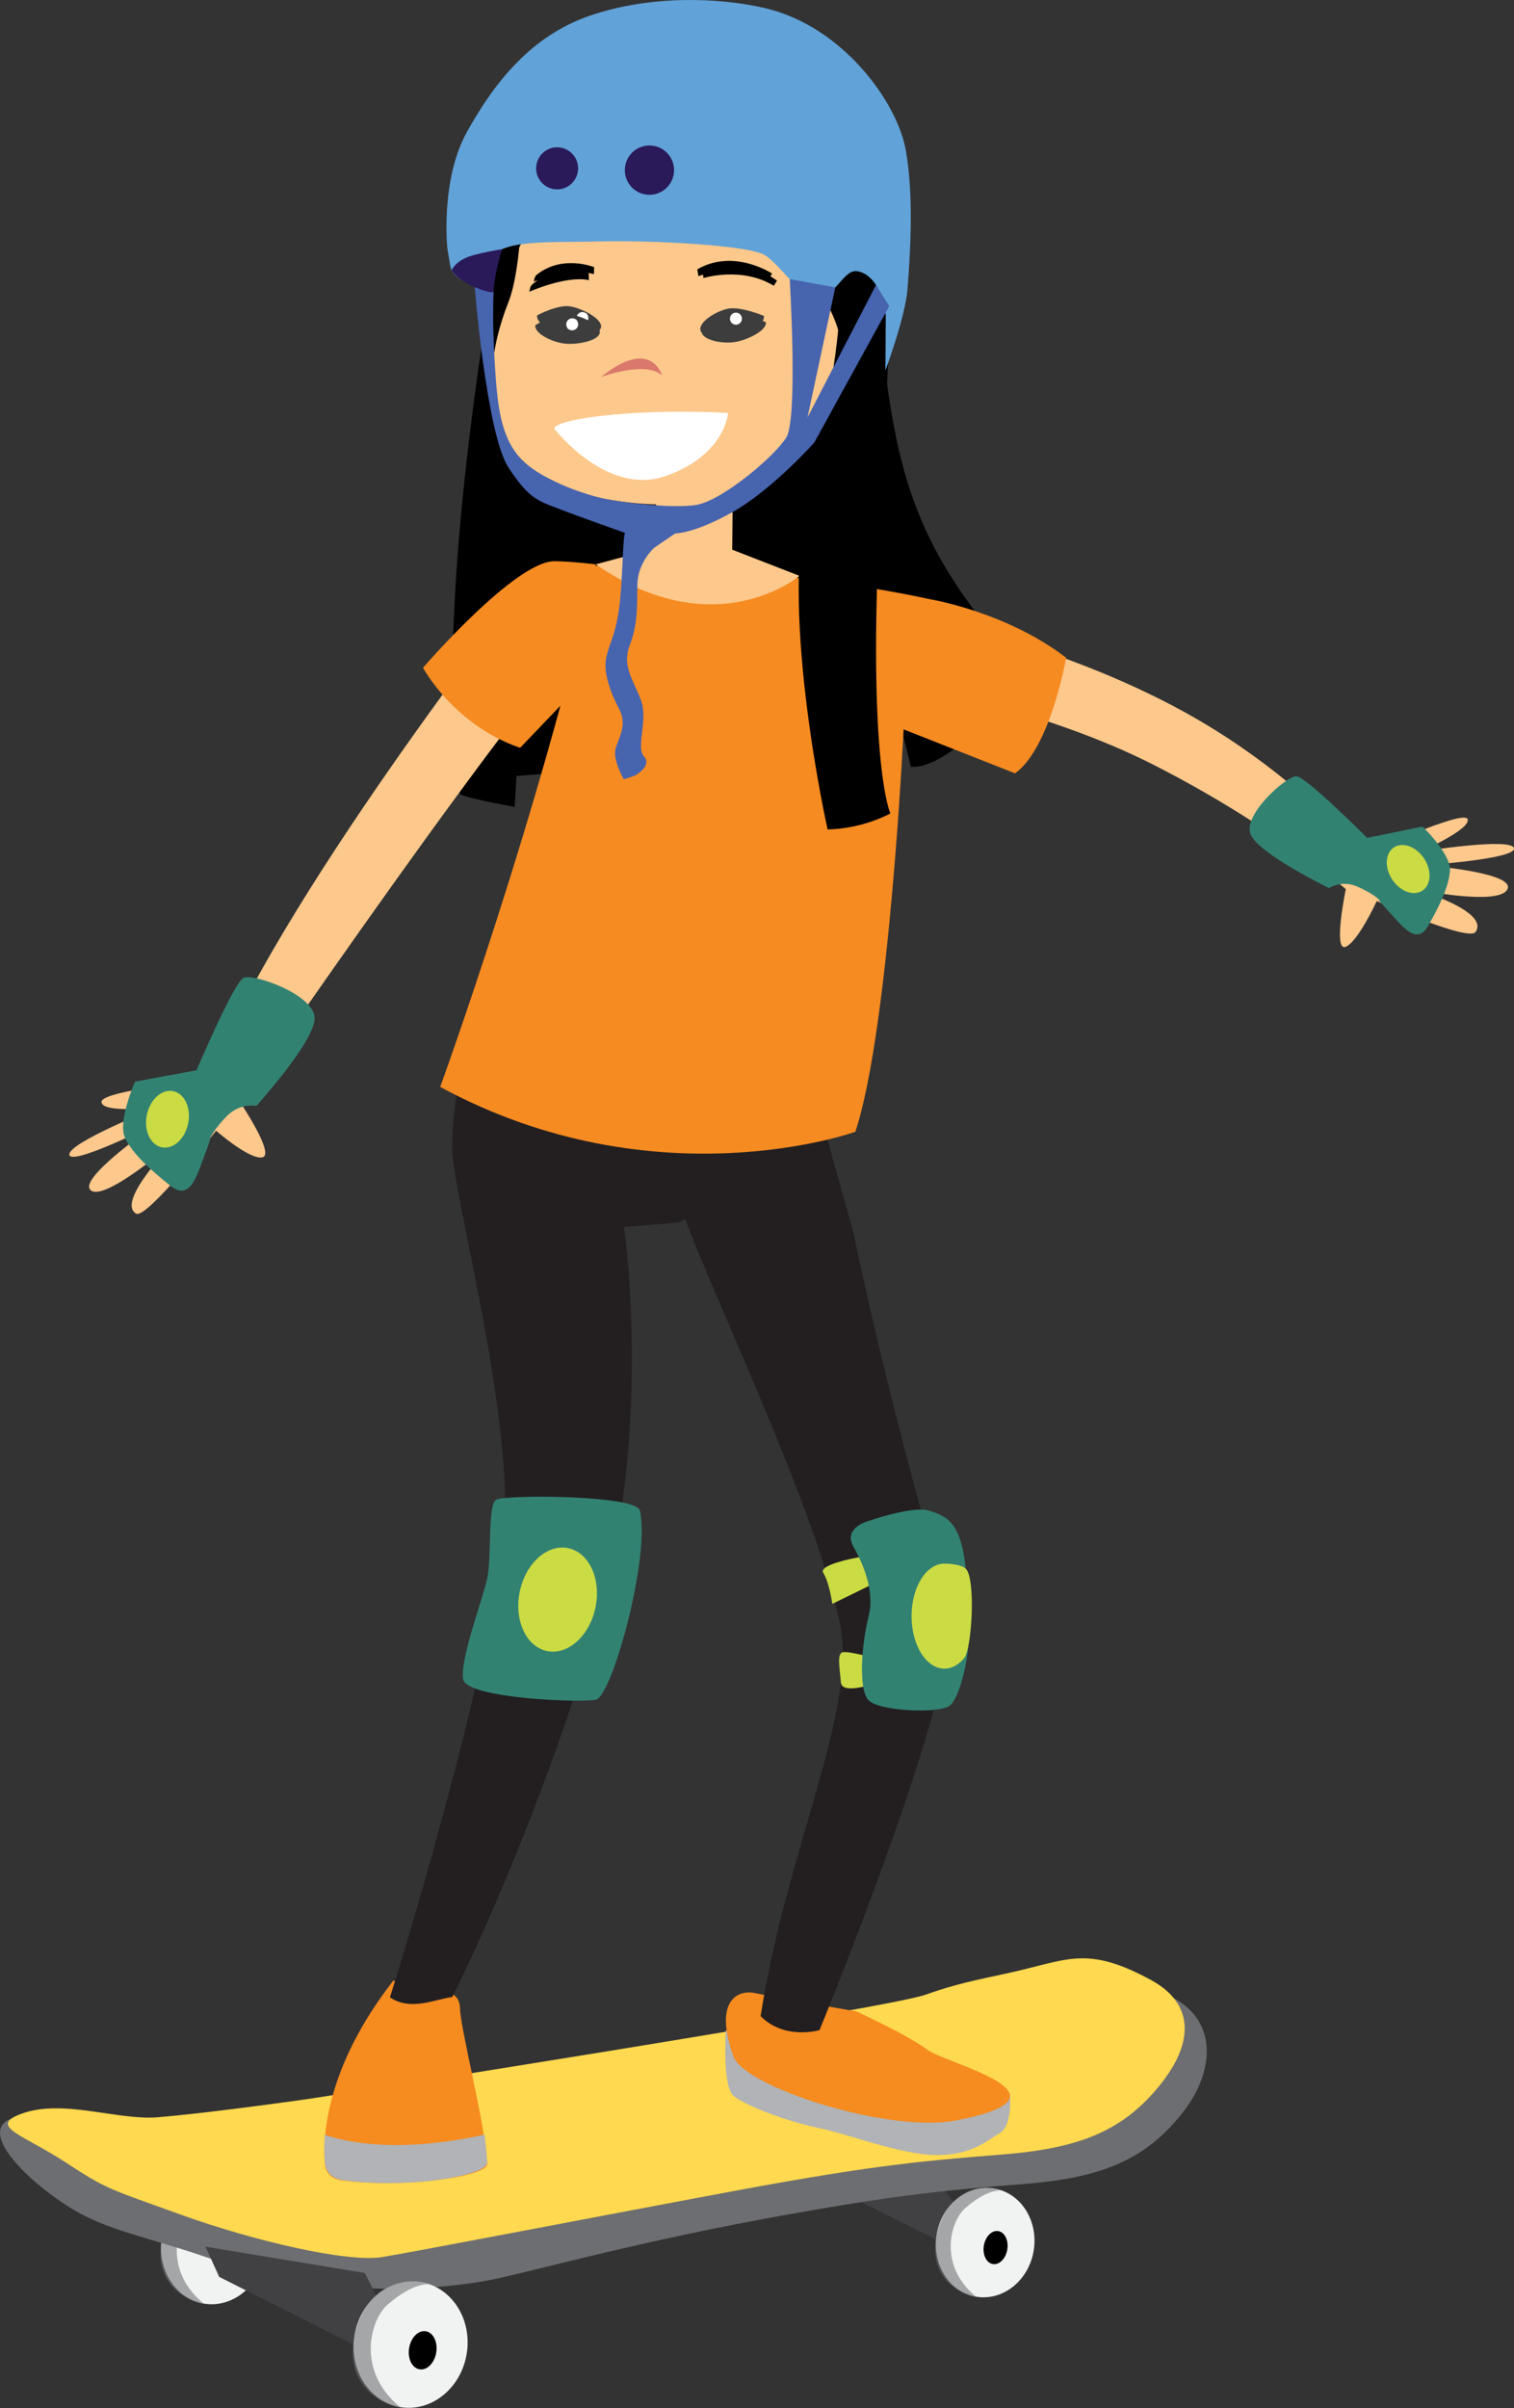 <svg xmlns="http://www.w3.org/2000/svg" width="173" height="275" viewBox="0 0 173 275" fill="none"><rect x="0" y="0" width="173" height="275" fill="#333333" stroke="none"/><g clip-path="url(#clip0_617_67541)"><path d="M96.471 250.532L107.264 255.923L109.909 252.745L106.94 248.851L96.471 250.532Z" fill="#414042"></path><path d="M30.248 257.501C30.842 253.884 28.693 250.519 25.449 249.985C22.205 249.451 19.094 251.949 18.5 255.566C17.906 259.182 20.055 262.547 23.299 263.081C26.543 263.615 29.654 261.117 30.248 257.501Z" fill="#F1F2F2"></path><path d="M27.055 257.365C27.236 256.264 26.747 255.268 25.962 255.138C25.177 255.009 24.395 255.796 24.214 256.897C24.033 257.997 24.523 258.994 25.307 259.124C26.092 259.253 26.875 258.465 27.055 257.365Z" fill="black"></path><path opacity="0.58" d="M23.297 263.099C23.528 263.286 17.14 262.097 18.498 255.584C19.335 251.579 22.509 248.948 26.348 250.234C26.348 250.234 24.759 249.917 21.947 252.365C20.15 253.934 18.632 259.318 23.297 263.096V263.099Z" fill="#6D6E71"></path><path d="M38.03 243.028C38.03 243.028 103.633 232.785 108.142 231.187C112.651 229.592 115.311 229.287 119.229 228.336C124.757 226.991 127.328 224.517 134.125 228.199C139.207 230.952 138.668 236.645 135.334 241.012C130.948 246.761 125.743 248.699 117.134 249.407C108.525 250.115 102.844 250.517 87.073 253.445C71.302 256.378 59.687 259.709 55.769 260.428C45.918 262.228 33.733 261.419 25.314 258.386C16.835 255.331 12.292 254.928 7.497 251.799C2.701 248.669 -2.496 243.356 1.317 241.936C6.068 240.166 15.793 245.554 20.436 245.174C26.542 244.675 38.027 243.028 38.027 243.028H38.03Z" fill="#6D6E71"></path><path d="M35.612 239.652C35.612 239.652 101.214 229.409 105.723 227.811C110.233 226.216 112.893 225.911 116.81 224.961C122.339 223.616 124.69 222.423 131.487 226.105C136.57 228.858 136.25 233.27 132.916 237.64C128.53 243.389 123.325 245.327 114.716 246.035C106.107 246.743 100.426 247.145 84.655 250.074C68.884 253.006 47.61 257.119 43.682 257.764C39.753 258.412 29.112 255.964 20.693 252.931C12.214 249.876 12.248 250.051 7.452 246.921C2.656 243.792 -1.403 242.834 2.411 241.411C7.162 239.641 13.379 242.178 18.026 241.798C24.131 241.299 35.616 239.652 35.616 239.652H35.612Z" fill="#FFD94F"></path><path d="M23.487 256.579L25.046 260.025L41.323 268.237L44.087 264.333L41.684 259.578L23.487 256.579Z" fill="#414042"></path><path d="M53.328 268.816C53.976 264.871 51.631 261.2 48.091 260.617C44.551 260.034 41.156 262.759 40.508 266.705C39.86 270.65 42.205 274.321 45.745 274.904C49.285 275.487 52.68 272.762 53.328 268.816Z" fill="#F1F2F2"></path><path d="M49.847 268.665C50.044 267.465 49.51 266.378 48.655 266.237C47.799 266.096 46.946 266.955 46.749 268.155C46.552 269.355 47.086 270.442 47.941 270.583C48.797 270.724 49.65 269.865 49.847 268.665Z" fill="black"></path><path opacity="0.58" d="M45.746 274.922C45.996 275.123 39.027 273.83 40.512 266.721C41.423 262.35 44.887 259.478 49.076 260.882C49.076 260.882 47.343 260.536 44.273 263.211C42.313 264.921 40.657 270.797 45.746 274.922Z" fill="#6D6E71"></path><path d="M118.118 257.026C118.678 253.613 116.649 250.437 113.586 249.932C110.522 249.428 107.584 251.786 107.024 255.199C106.463 258.612 108.492 261.788 111.556 262.293C114.619 262.797 117.557 260.439 118.118 257.026Z" fill="#F1F2F2"></path><path d="M115.101 256.902C115.272 255.863 114.81 254.921 114.07 254.799C113.33 254.677 112.592 255.421 112.421 256.461C112.25 257.501 112.712 258.442 113.452 258.564C114.192 258.686 114.93 257.942 115.101 256.902Z" fill="black"></path><path opacity="0.58" d="M111.561 262.317C111.777 262.492 105.746 261.371 107.029 255.223C107.818 251.441 110.817 248.956 114.44 250.17C114.44 250.17 112.941 249.869 110.285 252.186C108.588 253.665 107.156 258.751 111.561 262.317Z" fill="#6D6E71"></path><path d="M82.951 231.846C82.951 231.846 82.504 238.206 83.806 239.335C85.105 240.464 90.016 242.301 93.483 243.009C96.951 243.717 103.015 246.117 107.059 246.117C111.103 246.117 112.837 244.421 114.281 243.575C115.724 242.73 115.408 239.056 115.408 239.056L82.954 231.85L82.951 231.846Z" fill="#B1B3B6"></path><path d="M97.866 229.711C97.866 229.711 103.915 232.506 105.954 234.082C107.993 235.662 123.954 239.339 109.221 242.163C101.523 243.639 85.049 238.363 83.803 234.849C81.478 228.299 84.431 227.222 86.258 227.614C88.531 228.105 97.862 229.711 97.862 229.711H97.866Z" fill="#F68B1F"></path><path d="M102.632 69.828C102.632 69.828 120.33 73.017 135.424 81.363C144.699 86.494 150.994 92.47 156.083 97.526C156.083 97.526 167.297 92.377 167.699 93.547C168.1 94.717 162.322 97.254 162.322 97.254C162.322 97.254 172.676 95.6 172.996 96.859C173.32 98.119 162.739 98.812 162.739 98.812C162.739 98.812 172.896 99.576 172.282 101.461C171.586 103.592 161.776 101.554 161.776 101.554C161.776 101.554 170.258 104.032 168.61 106.428C167.803 107.601 157.322 102.899 157.322 102.899C157.322 102.899 155.101 107.709 153.713 108.145C152.326 108.581 153.78 101.539 153.78 101.539C153.78 101.539 145.272 94.177 131.748 87.31C119.642 81.162 104.481 78.267 99.652 77.179L102.636 69.828H102.632Z" fill="#FDC88B"></path><path d="M47.878 227.949C47.878 227.949 52.48 226.149 52.566 229.383C52.633 231.824 55.513 242.882 55.673 247.126C55.728 248.568 46.093 249.973 38.953 248.997C37.952 248.859 37.201 248.125 37.123 247.223C36.855 244.052 37.197 236.146 44.958 226.168L47.878 227.945V227.949Z" fill="#F68B1F"></path><path d="M57.529 24.718C57.529 24.718 49.013 68.151 52.581 90.723C52.581 90.723 53.574 91.203 58.813 92.157C58.813 92.157 59.33 81.643 60.747 68.062C60.747 68.062 62.049 86.132 63.325 92.642L65.658 92.385C65.658 92.385 66.064 60.278 66.957 52.539C67.85 44.801 65.9 22.87 57.529 24.714V24.718Z" fill="black"></path><path d="M97.096 15.735L100.366 21.573C100.366 21.573 99.473 41.559 103.744 55.218C107.383 66.858 114.02 72.179 116.848 77.395C116.848 77.395 109.113 87.891 104.075 87.574L101.758 77.917L102.066 85.268L58.504 88.655L60.453 41.783L97.096 15.731V15.735Z" fill="black"></path><path d="M97.498 140.673C97.498 140.673 101.434 160.085 108.395 183.554C110.553 190.827 93.643 231.846 93.643 231.846C93.643 231.846 89.662 233.027 86.913 230.252C89.867 211.182 98.074 195.224 95.954 185.283C92.951 171.195 79.524 144.007 77.214 136.168L78.542 133.441L80.99 132.479L88.461 130.75L94.079 128.466L97.498 140.673Z" fill="#231F20"></path><path d="M44.556 228.102C47.874 217.595 54.635 194.155 57.317 178.2C59.631 164.44 51.666 136.451 51.666 131.153C51.666 125.855 52.923 121.521 52.923 121.521L75.078 127.941L94.075 131.153L77.456 139.626L71.306 140.14C71.306 140.14 74.461 161.542 68.947 182.649C65.625 195.366 58.377 214.666 51.669 228.079C49.932 228.228 46.963 229.76 44.556 228.098V228.102Z" fill="#231F20"></path><path d="M59.289 67.719C59.289 67.719 31.244 103.469 23.829 123.351C23.829 123.351 11.526 124.521 11.593 125.855C11.656 127.185 17.955 126.469 17.955 126.469C17.955 126.469 7.753 130.501 7.924 131.876C8.096 133.251 18.148 128.176 18.148 128.176C18.148 128.176 9.029 134.406 10.302 135.866C11.742 137.52 20.064 130.262 20.064 130.262C20.064 130.262 13.137 137.215 15.559 138.601C16.746 139.283 24.692 129.13 24.692 129.13C24.692 129.13 28.547 132.505 29.994 132.166C31.441 131.831 27.464 125.918 27.464 125.918C27.464 125.918 60.509 77.54 69.111 69.809L59.289 67.719Z" fill="#FDC88B"></path><path d="M37.104 243.792C37.022 245.111 37.052 246.191 37.119 246.996C37.197 247.983 37.952 248.792 38.953 248.948C46.096 250.044 55.728 248.535 55.669 246.955C55.635 246.113 55.527 245.021 55.367 243.788C45.668 245.904 39.794 244.719 37.104 243.795V243.792Z" fill="#B1B3B6"></path><path d="M103.253 83.293C103.253 83.293 101.616 117.598 97.736 129.253C97.736 129.253 74.922 137.453 50.3 124.133C50.3 124.133 61.755 92.642 68.017 64.615C68.017 64.615 87.799 64.451 106.315 68.442C106.315 68.442 115.058 69.902 121.822 75.119C121.822 75.119 120.047 85.402 115.988 88.32L103.249 83.297L103.253 83.293Z" fill="#F68B21"></path><path d="M68.069 64.448C68.069 64.448 65.029 64.094 63.348 64.094C58.835 64.094 48.336 76.259 48.336 76.259C48.336 76.259 51.863 82.824 59.434 85.402L66.142 78.394L68.073 64.448H68.069Z" fill="#F68B21"></path><path d="M83.673 62.778L91.363 65.766C91.363 65.766 81.742 73.893 68.069 64.448L74.357 62.763L74.996 57.353L83.732 56.038L83.669 62.775L83.673 62.778Z" fill="#FDC88B"></path><path d="M59.616 21.376C59.616 21.376 59.765 30.27 58.076 34.562C56.387 38.854 51.23 54.6 70.911 57.275C90.596 59.954 94.964 46.842 96.021 40.378C97.077 33.913 93.413 24.386 93.413 24.386C93.413 24.386 75.674 2.15 59.612 21.376H59.616Z" fill="#FDC88B"></path><path d="M57.161 33.466C57.161 33.466 59.854 23.227 68.218 19.155C68.218 19.155 86.269 22.743 92.107 30.881C97.944 39.018 95.619 41.213 95.619 41.213C95.619 41.213 105.31 38.917 103.38 25.806C101.449 12.698 91.374 5.753 84.629 5.011C77.883 4.27 62.604 14.978 58.135 22.978C53.663 30.977 57.161 33.47 57.161 33.47V33.466Z" fill="black"></path><path d="M101.397 24.718C101.397 24.718 102.676 23.008 100.764 54.812C98.844 86.71 101.739 92.899 101.739 92.899C101.739 92.899 98.632 94.646 94.566 94.724C94.566 94.724 89.134 70.51 92.2 57.469C95.265 44.428 95.779 37.606 95.779 37.606L101.4 24.714L101.397 24.718Z" fill="black"></path><path d="M56.402 33.276C56.402 33.276 51.818 32.464 51.468 30.437L51.123 28.414C51.123 28.414 50.27 20.608 53.377 15.027C56.484 9.445 60.673 4.072 67.485 1.762C74.297 -0.548 82.021 -0.32 87.378 0.917C96.214 2.958 102.505 11.584 103.502 17.147C104.5 22.713 103.934 29.956 103.692 33.06C103.45 36.164 101.177 42.308 101.177 42.308L101.214 36.019C101.214 36.019 100.827 31.6 98.037 30.985C96.322 30.609 95.418 34.297 93.152 33.809C90.886 33.321 89.261 30.381 87.445 29.17C85.629 27.959 74.122 27.423 68.493 27.576C62.864 27.728 56.651 27.248 56.026 29.871C55.401 32.494 56.402 33.273 56.402 33.273V33.276Z" fill="#61A2D8"></path><g style="mix-blend-mode:multiply"><path d="M74.212 22.248C75.765 22.248 77.024 20.986 77.024 19.431C77.024 17.875 75.765 16.614 74.212 16.614C72.658 16.614 71.399 17.875 71.399 19.431C71.399 20.986 72.658 22.248 74.212 22.248Z" fill="#2A1A5A"></path></g><g style="mix-blend-mode:multiply"><path d="M63.66 21.629C64.986 21.629 66.06 20.553 66.06 19.226C66.06 17.899 64.986 16.823 63.66 16.823C62.335 16.823 61.261 17.899 61.261 19.226C61.261 20.553 62.335 21.629 63.66 21.629Z" fill="#2A1A5A"></path></g><path d="M90.239 31.875L95.444 32.825L92.27 47.677L100.094 32.561L101.609 34.96L93.048 50.535C93.048 50.535 88.267 55.904 83.754 58.453C79.301 60.964 77.154 60.919 77.154 60.919L74.747 62.562C74.747 62.562 72.865 64.209 72.831 66.78C72.798 69.351 72.865 71.378 71.957 73.684C71.045 75.99 72.336 77.6 73.225 79.921C74.111 82.243 72.608 85.287 73.59 86.397C74.572 87.511 72.526 88.584 72.526 88.584L71.28 88.998C71.28 88.998 70.067 86.878 70.305 85.656C70.539 84.437 71.778 82.958 70.755 80.991C69.728 79.023 68.873 76.702 69.304 74.951C69.736 73.2 70.346 72.462 70.759 69.343C71.172 66.225 71.135 61.541 71.414 60.859C71.414 60.859 65.665 58.814 64.468 58.341C61.666 57.234 60.598 57.23 58.091 53.374C55.583 49.518 54.233 32.673 54.233 32.673L56.402 33.273C56.402 33.273 56.223 36.451 56.524 41.328C56.826 46.205 57.142 49.7 59.43 52.312C61.261 54.399 66.384 56.552 70.078 57.152C73.772 57.752 77.939 57.994 79.714 57.633C82.668 57.029 88.501 52.133 89.848 49.961C91.199 47.789 90.239 31.879 90.239 31.879V31.875Z" fill="#4764AF"></path><path d="M57.377 28.459C57.377 28.459 55.613 28.712 53.924 29.193C52.045 29.729 51.614 30.866 51.614 30.866C51.614 30.866 52.004 31.633 53.306 32.334C54.605 33.034 56.387 33.627 56.402 33.273C56.484 31.22 57.377 28.459 57.377 28.459Z" fill="#2A1A5A"></path><path d="M56.699 171.274C57.715 170.674 72.686 170.726 73.11 172.503C74.342 177.66 69.993 193.521 68.136 194.095C66.845 194.494 53.336 194.013 52.927 191.792C52.518 189.576 55.129 182.731 55.669 180.276C56.208 177.82 55.687 171.87 56.703 171.27L56.699 171.274Z" fill="#328272"></path><path d="M68.046 183.568C68.711 180.322 67.311 177.293 64.92 176.802C62.528 176.311 60.051 178.544 59.386 181.789C58.722 185.034 60.122 188.064 62.513 188.555C64.904 189.046 67.381 186.813 68.046 183.568Z" fill="#CADB44"></path><path d="M99.153 177.664C99.153 177.664 93.375 178.536 94.075 179.635C94.774 180.734 95.102 183.167 95.102 183.167L101.01 180.279L99.153 177.66V177.664Z" fill="#CADB44"></path><path d="M100.043 189.4C100.043 189.4 97.003 188.532 96.3 188.689C95.597 188.841 95.965 190.567 96.088 192.154C96.203 193.644 100.303 192.154 100.303 192.154L100.039 189.4H100.043Z" fill="#CADB44"></path><path d="M99.176 173.718C99.176 173.718 104.291 171.948 106.096 172.503C107.9 173.058 109.158 173.632 109.909 176.509C110.661 179.385 110.757 186.207 110.642 188.014C110.527 189.821 109.671 193.767 108.581 194.755C107.491 195.742 100.258 195.462 99.176 194.099C98.093 192.735 98.439 187.854 99.257 184.568C100.08 181.282 98.16 177.783 97.513 176.624C96.315 174.489 99.176 173.722 99.176 173.722V173.718Z" fill="#328272"></path><path d="M110.162 189.382C109.537 190.127 108.759 190.567 107.919 190.567C105.843 190.567 104.161 187.88 104.161 184.568C104.161 181.255 105.843 178.569 107.919 178.569C108.57 178.569 109.808 178.673 110.341 179.139C111.509 180.156 111.081 188.29 110.162 189.385V189.382Z" fill="#CADB44"></path><path d="M23.941 130.08C23.941 130.08 24.477 128.902 25.969 127.412C27.464 125.922 29.295 126.302 29.295 126.302C29.295 126.302 35.913 118.999 35.951 116.305C35.988 113.611 28.926 111.122 27.818 111.677C26.709 112.233 22.457 122.229 22.457 122.229L15.432 123.526C15.432 123.526 13.379 128.154 14.312 130.005C15.246 131.857 17.166 133.567 19.443 135.397C21.72 137.226 22.46 134.357 23.383 131.924C24.306 129.495 23.941 130.08 23.941 130.08Z" fill="#328272"></path><path d="M21.5 128.305C21.862 126.535 21.098 124.883 19.794 124.615C18.49 124.347 17.139 125.565 16.776 127.335C16.414 129.104 17.177 130.756 18.482 131.024C19.786 131.292 21.137 130.075 21.5 128.305Z" fill="#CADB44"></path><path d="M157.638 102.776C157.638 102.776 156.794 101.971 155.034 101.226C153.274 100.481 151.868 101.424 151.868 101.424C151.868 101.424 143.85 97.541 142.905 95.294C141.964 93.048 147.046 88.566 148.162 88.655C149.282 88.744 156.225 95.689 156.225 95.689L162.557 94.397C162.557 94.397 165.846 97.582 165.686 99.453C165.526 101.323 164.499 103.41 163.204 105.712C161.913 108.019 160.321 105.861 158.725 104.136C157.129 102.411 157.631 102.776 157.631 102.776H157.638Z" fill="#328272"></path><path d="M162.539 101.713C163.543 101.046 163.625 99.402 162.723 98.04C161.82 96.679 160.276 96.116 159.273 96.783C158.269 97.449 158.187 99.094 159.089 100.455C159.992 101.816 161.536 102.379 162.539 101.713Z" fill="#CADB44"></path><g style="mix-blend-mode:overlay" opacity="0.5"><path d="M75.64 42.863C75.64 42.863 74.42 38.422 68.653 43.075C68.653 43.075 73.702 41.149 75.64 42.863Z" fill="#B7274C"></path></g><path d="M80.376 31.756C80.376 31.756 84.744 30.389 88.416 32.636L88.784 32.054C88.784 32.054 84.64 28.846 80.306 30.966L80.376 31.752V31.756Z" fill="black"></path><path d="M60.982 32.147C60.982 32.147 65.308 30.568 67.865 31.309L67.894 30.512C67.894 30.512 64.263 29.029 61.335 31.372C61.123 31.54 61.06 31.849 60.985 32.147H60.982Z" fill="black"></path><path d="M68.679 37.379C68.508 38.303 66.008 38.608 64.576 38.34C63.139 38.072 61.212 36.935 61.383 36.011C61.383 36.011 63.764 34.726 65.197 34.994C66.633 35.262 68.85 36.451 68.679 37.375V37.379Z" fill="#3D3D3D"></path><path d="M67.068 35.84C67.597 36.592 66.745 37.394 66.034 36.809C65.506 36.056 66.358 35.255 67.068 35.84Z" fill="white"></path><path d="M87.508 36.809C87.65 37.736 85.388 38.85 83.948 39.066C82.504 39.286 80.309 38.847 80.168 37.919C80.026 36.991 81.995 35.922 83.438 35.702C84.882 35.482 87.508 36.805 87.508 36.805V36.809Z" fill="#3D3D3D"></path><path d="M85.897 36.756C86.098 37.319 85.603 37.826 85.064 37.673C84.83 37.606 84.647 37.405 84.595 37.17C84.48 36.615 85.019 36.157 85.563 36.399C85.715 36.466 85.842 36.6 85.897 36.76V36.756Z" fill="white"></path><path d="M63.315 48.929C63.779 47.688 73.609 46.615 83.189 47.159C83.189 47.159 82.906 51.936 76.109 54.35C69.308 56.765 63.315 48.929 63.315 48.929Z" fill="white"></path><path d="M79.807 31.54C79.807 31.54 84.067 29.863 87.888 31.842L88.215 31.238C88.215 31.238 83.851 28.336 79.68 30.758L79.807 31.536V31.54Z" fill="black"></path><path d="M60.49 33.317C60.49 33.317 64.691 31.436 67.295 31.991L67.265 31.194C67.265 31.194 63.541 29.975 60.784 32.52C60.587 32.703 60.543 33.016 60.49 33.317Z" fill="black"></path><path d="M68.538 37.986C68.434 38.917 65.96 39.406 64.512 39.238C63.061 39.074 61.056 38.079 61.164 37.144C61.164 37.144 63.448 35.691 64.895 35.858C66.346 36.022 68.646 37.051 68.538 37.986Z" fill="#3D3D3D"></path><path d="M65.866 36.522C66.447 37.233 65.654 38.09 64.903 37.561C64.323 36.846 65.115 35.989 65.866 36.518V36.522Z" fill="white"></path><path d="M87.281 36.075C87.486 36.991 85.313 38.262 83.888 38.582C82.463 38.903 80.242 38.623 80.038 37.706C79.833 36.79 81.719 35.583 83.141 35.262C84.566 34.942 87.281 36.071 87.281 36.071V36.075Z" fill="#3D3D3D"></path><path d="M84.748 36.201C84.889 36.708 84.461 37.17 83.948 37.066C83.706 37.017 83.505 36.827 83.438 36.589C83.297 36.082 83.725 35.616 84.238 35.724C84.48 35.773 84.681 35.963 84.748 36.201Z" fill="white"></path></g><defs><clipPath id="clip0_617_67541"><rect width="173" height="275" fill="white"></rect></clipPath></defs></svg>